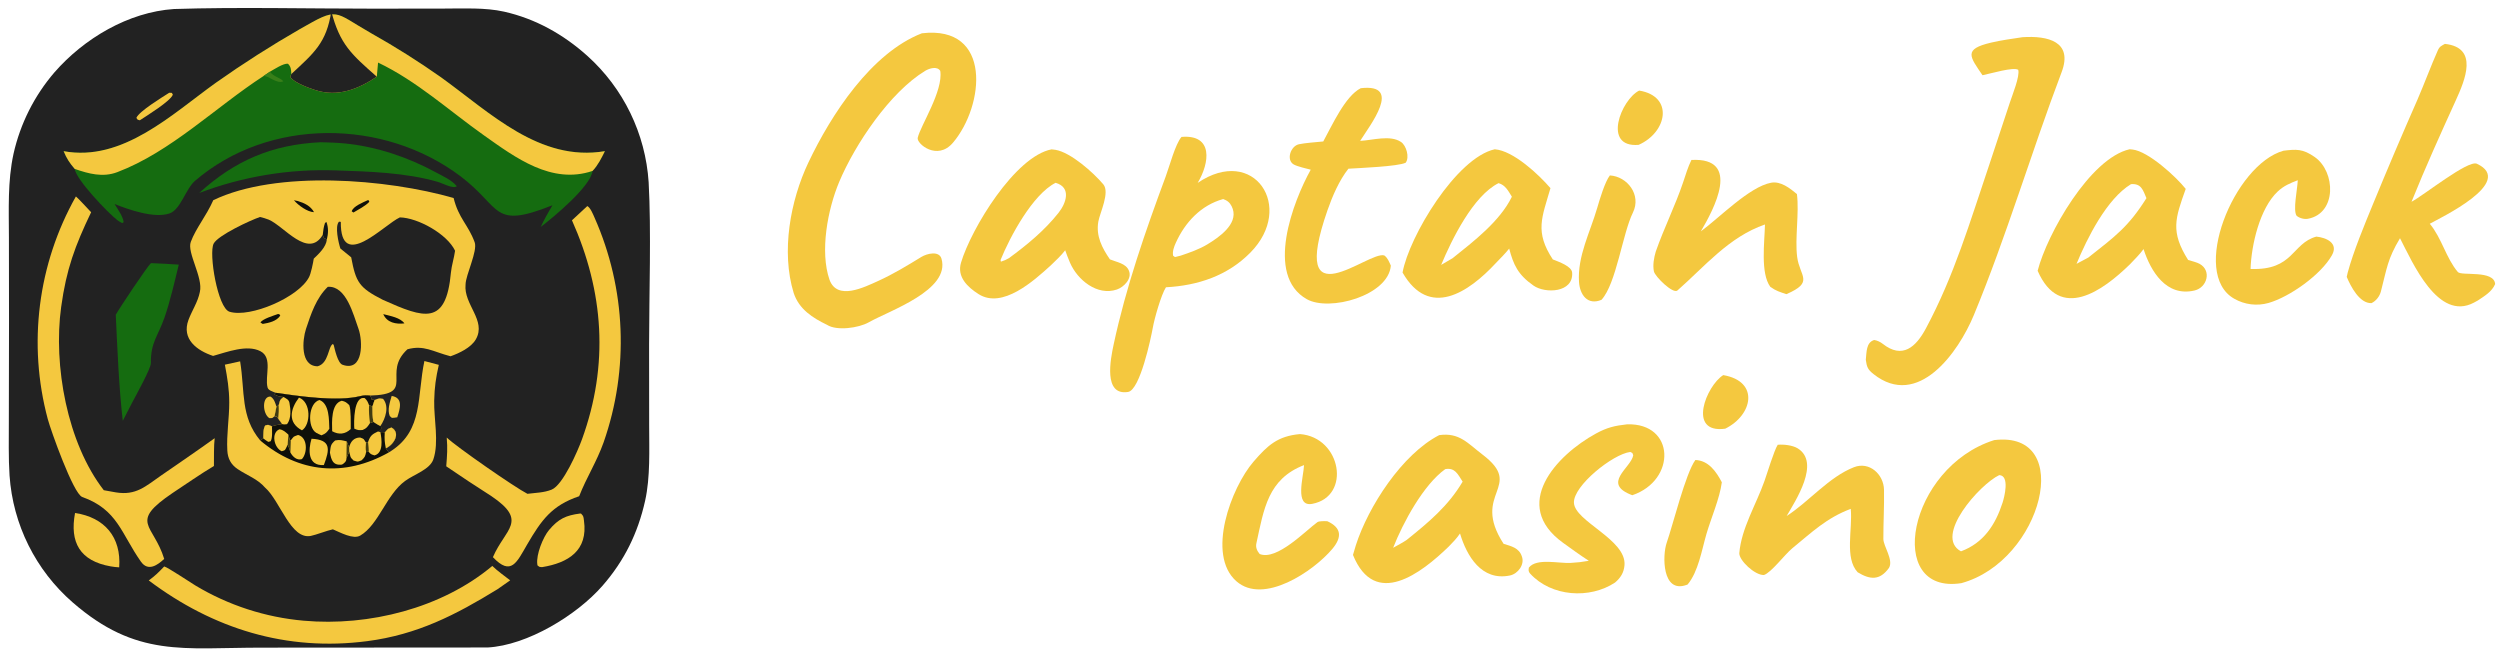 <?xml version="1.0" encoding="utf-8" ?><svg xmlns="http://www.w3.org/2000/svg" xmlns:xlink="http://www.w3.org/1999/xlink" width="571" height="149" viewBox="0 0 571 149"><path fill="#222" d="M39.73 2.06C54.182 1.587 70.632 1.981 85.234 1.979L101.325 1.959C105.776 1.954 110.828 1.693 115.125 2.66C122.312 4.277 128.663 7.844 134.124 12.738C142.393 20.157 147.428 30.523 148.151 41.613C148.762 52.654 148.259 67.44 148.254 78.736L148.27 97.187C148.275 102.716 148.548 109.004 147.344 114.379C145.681 121.8 142.59 128.077 137.626 133.768C131.72 140.541 120.401 147.41 111.355 147.886L59.745 147.922C41.908 147.92 31.164 150.258 16.591 137.584C8.133 130.226 2.948 119.802 2.181 108.613C1.917 104.764 2.023 99.851 2.019 95.945L2.059 73.697L2.037 54.273C2.027 47.84 1.715 41.408 3.095 35.094C4.64 28.237 7.845 21.864 12.427 16.537C19.189 8.781 29.334 2.757 39.73 2.06Z"/><path fill="#F4C83F" d="M48.714 45.722C63.184 38.77 88.435 40.864 103.606 45.223C104.753 49.901 106.915 51.271 108.41 55.32C109.146 57.314 106.366 62.768 106.334 64.979C105.863 69.569 111.164 73.178 108.68 77.51C107.584 79.422 104.858 80.676 102.907 81.375C98.826 80.309 96.858 78.749 93.067 79.771C87.058 85.288 95.243 90.074 84.477 90.35C83.701 90.273 83.139 90.259 82.337 90.461C76.989 91.808 68.139 90.461 62.934 89.71C62.231 89.4 61.293 89.171 61.117 88.513C60.426 85.945 62.389 81.7 59.456 80.204C56.399 78.644 51.908 80.39 48.669 81.292C44.986 80.076 41.414 77.449 43.05 73.062C43.857 70.901 45.205 68.962 45.649 66.68C46.436 63.383 42.657 57.698 43.575 55.25C44.77 52.061 47.126 49.328 48.714 45.722Z"/><path fill="#222" d="M91.328 49.653C95.44 49.732 102.125 53.435 103.937 57.267C103.731 58.865 103.134 60.691 102.991 62.258C101.887 74.425 96.979 72.763 87.404 68.461C82.026 65.716 81.278 64.483 80.214 58.771L77.744 56.763C77.324 55.494 76.425 51.679 77.428 50.631L77.841 50.672C77.722 62.15 87.662 51.33 91.328 49.653Z"/><path fill="#222" d="M59.386 49.559C60.008 49.717 60.808 49.923 61.392 50.172C64.881 51.658 70.389 59.204 73.713 53.648C74.031 54.501 73.81 54.23 74.653 54.702C74.489 56.418 72.822 57.974 71.662 59.076C71.539 59.967 71.019 62.466 70.597 63.269C68.281 67.866 57.151 72.662 52.419 71.199C49.701 70.359 47.64 57.818 48.801 55.633C49.816 53.723 57.225 50.288 59.386 49.559Z"/><path fill="#222" d="M74.872 65.508C79.104 65.218 80.721 71.928 81.868 75.065C82.889 77.859 83.064 85.018 78.236 83.314C77.131 82.925 76.479 79.834 76.219 78.784L76.021 78.568C74.91 79.174 75.121 82.941 72.558 83.659C68.532 83.663 69.053 77.651 69.886 75.133C71.017 71.719 72.219 68.058 74.872 65.508Z"/><path fill="#0F1009" d="M87.535 71.745C89.192 72.184 91.411 72.537 92.372 73.864C90.427 74.082 88.4 73.719 87.535 71.745Z"/><path fill="#0F1009" d="M63.496 71.72L63.8 71.772L64.016 72.082C63.159 73.384 61.449 73.739 60.015 73.985C59.889 73.941 59.607 73.729 59.479 73.64C60.078 72.798 62.361 72.136 63.496 71.72Z"/><path fill="#0F1009" d="M67.129 45.73C67.422 45.769 67.712 45.83 67.996 45.913C69.506 46.356 70.949 47.04 71.723 48.463C70.18 48.413 68.104 46.874 67.129 45.73Z"/><path fill="#0F1009" d="M84.002 45.719L84.26 45.784L84.342 46.106C83.532 46.993 81.812 47.898 80.728 48.537L80.329 48.266C80.662 47.1 82.919 46.228 84.002 45.719Z"/><path fill="#111514" d="M73.713 53.648C73.837 52.629 73.893 51.907 74.228 50.928L74.541 50.683C75.061 51.981 74.979 53.371 74.653 54.702C73.81 54.23 74.031 54.501 73.713 53.648Z"/><path fill="#156C10" d="M14.529 34.526C27.997 37.016 39.276 26.084 49.311 18.9C55.505 14.528 61.898 10.445 68.469 6.664C77.476 1.515 75.947 2.559 84.722 7.567C90.207 10.643 95.53 13.998 100.673 17.618C111.885 25.676 123.241 37.057 138.162 34.521C137.353 36.14 136.598 37.707 135.337 39.042C134.927 42.584 126.333 49.681 123.506 51.828C124.32 50.052 125.197 48.571 126.173 46.883C112.227 52.44 114.725 47.456 105.165 40.249C87.664 27.053 61.428 26.803 44.549 41.297C42.405 43.138 41.266 47.858 38.736 48.741C35.272 49.95 29.439 47.895 26.174 46.601C26.919 47.835 28.075 49.393 28.247 50.747L27.904 50.953C27.524 50.773 27.164 50.555 26.828 50.302C24.725 48.697 17.363 41.016 17.061 38.577C15.869 37.187 15.241 36.231 14.529 34.526Z"/><path fill="#F4C83F" d="M14.529 34.526C27.997 37.016 39.276 26.084 49.311 18.9C55.505 14.528 61.898 10.445 68.469 6.664C77.476 1.515 75.947 2.559 84.722 7.567C90.207 10.643 95.53 13.998 100.673 17.618C111.885 25.676 123.241 37.057 138.162 34.521C137.353 36.14 136.598 37.707 135.337 39.042C125.984 42.194 117.753 36.024 110.531 30.912C102.491 25.22 95.281 18.559 86.35 14.289L86.061 17.519C81.81 20.354 77.158 22.25 71.978 20.561C70.452 20.063 67.38 18.959 66.352 17.684C66.255 17.565 66.475 17.093 66.538 16.913C66.506 15.899 66.455 15.206 65.759 14.55C64.693 14.453 62.743 15.769 61.648 16.374L60.209 17.354C49.313 24.418 39.02 34.697 26.773 39.326C23.491 40.566 20.25 39.693 17.061 38.577C15.869 37.187 15.241 36.231 14.529 34.526Z"/><path fill="#222" d="M75.668 2.57C77.636 10.179 80.299 12.428 86.061 17.519C81.81 20.354 77.158 22.25 71.978 20.561C70.452 20.063 67.38 18.959 66.352 17.684C66.255 17.565 66.475 17.093 66.538 16.913C71.662 12.152 74.597 9.796 75.668 2.57Z"/><path fill="#387F19" d="M61.648 16.374C62.563 17.619 63.949 17.66 64.723 18.575C63.186 19.233 61.51 17.334 60.209 17.354L61.648 16.374Z"/><path fill="#F4C83F" d="M96.932 82.46L100.226 83.332C99.552 86.26 99.24 88.464 99.17 91.538C99.076 95.65 100.305 101 98.985 104.894C98.187 107.251 94.655 108.295 92.53 109.847C88.233 112.986 86.481 119.871 82.271 122.331C80.686 123.257 77.726 121.623 76.028 120.898C74.67 121.188 72.245 122.147 71.005 122.398C66.409 123.331 64.006 114.403 60.548 111.374C58.835 109.381 56.406 108.571 54.286 107.142C52.725 106.09 52.017 104.717 51.92 102.888C51.725 99.207 52.362 95.612 52.36 91.93C52.359 88.877 51.924 86.283 51.361 83.292L54.845 82.531C55.98 89.572 54.889 95.134 59.452 100.617L60.126 100.125C60.155 99.177 60.08 97.928 60.579 97.173C61.417 96.943 61.147 96.999 62.119 97.372C62.968 97.097 63.569 97.009 64.439 96.863L63.534 95.602L63.199 95.099L62.7 95.065L63.144 92.856L63.635 92.592C64.032 91.257 63.761 91.52 64.744 90.664C63.801 90.568 63.55 90.555 62.693 90.094L62.934 89.71C68.139 90.461 76.989 91.808 82.337 90.461C83.139 90.259 83.701 90.273 84.477 90.35L84.544 90.447C84.752 90.752 84.841 90.852 84.827 91.234L85.558 91.347L85.057 92.837C85.053 94.24 85.054 94.992 85.273 96.37C85.715 96.647 86.424 97.124 86.884 97.308L87.165 97.725C86.859 98.242 86.819 98.333 86.269 98.571L86.886 98.697C87.134 98.701 87.693 98.672 87.873 98.788C88.654 97.914 88.381 97.991 89.423 97.642C91.57 98.863 90.029 101.525 88.119 102.409L88.808 103.332C88.993 103.218 89.175 103.102 89.357 102.984C96.706 98.217 95.23 90.479 96.932 82.46Z"/><path fill="#0F1009" d="M62.934 89.71C68.139 90.461 76.989 91.808 82.337 90.461C83.139 90.259 83.701 90.273 84.477 90.35L84.544 90.447C84.752 90.752 84.841 90.852 84.827 91.234L85.558 91.347L85.057 92.837C85.053 94.24 85.054 94.992 85.273 96.37C85.715 96.647 86.424 97.124 86.884 97.308L87.165 97.725C86.859 98.242 86.819 98.333 86.269 98.571L86.886 98.697C87.134 98.701 87.693 98.672 87.873 98.788C88.654 97.914 88.381 97.991 89.423 97.642C91.57 98.863 90.029 101.525 88.119 102.409L88.808 103.332C78.637 109.028 68.317 108.043 59.452 100.617L60.126 100.125C60.155 99.177 60.08 97.928 60.579 97.173C61.417 96.943 61.147 96.999 62.119 97.372C62.968 97.097 63.569 97.009 64.439 96.863L63.534 95.602L63.199 95.099L62.7 95.065L63.144 92.856L63.635 92.592C64.032 91.257 63.761 91.52 64.744 90.664C63.801 90.568 63.55 90.555 62.693 90.094L62.934 89.71Z"/><path fill="#111514" d="M84.504 96.635L85.273 96.37C85.715 96.647 86.424 97.124 86.884 97.308L87.165 97.725C86.859 98.242 86.819 98.333 86.269 98.571C85.032 99.165 84.576 99.488 84.084 100.894L84.063 100.954L83.593 101.077C82.917 100.09 83.258 100.331 82.257 99.925C80.831 99.937 80.049 100.871 79.741 102.185L79.185 100.811C78.104 100.549 77.645 100.382 76.552 100.598C75.478 101.516 75.542 101.891 75.358 103.378C75.043 102.575 75.498 101.389 75.134 100.052C74.41 99.34 74.601 99.538 73.428 99.425C74.444 98.992 74.587 98.832 75.222 97.928C75.273 98.246 75.3 98.63 75.466 98.891L75.866 98.495C77.388 99.338 78.839 99.198 80.107 97.997L80.351 97.75L80.921 97.909C81.754 98.26 81.92 98.286 82.82 98.211C83.774 97.814 83.942 97.475 84.504 96.635Z"/><path fill="#F4C83F" d="M75.866 98.495C75.81 96.362 75.587 92.165 78.062 91.529C78.944 91.737 79.125 91.929 79.77 92.525C80.197 93.569 80.093 96.637 80.107 97.997C78.839 99.198 77.388 99.338 75.866 98.495Z"/><path fill="#F4C83F" d="M73.428 99.425C73.059 99.265 72.572 99.057 72.233 98.856C70.118 97.603 70.422 91.997 72.976 91.362C75.275 92.24 75.127 95.964 75.222 97.928C74.587 98.832 74.444 98.992 73.428 99.425Z"/><path fill="#F4C83F" d="M80.921 97.909C80.817 96.346 80.754 90.36 83.32 90.934C83.916 91.545 83.974 91.737 84.291 92.54L85.057 92.837C85.053 94.24 85.054 94.992 85.273 96.37L84.504 96.635C83.942 97.475 83.774 97.814 82.82 98.211C81.92 98.286 81.754 98.26 80.921 97.909Z"/><path fill="#403B11" d="M84.291 92.54L85.057 92.837C85.053 94.24 85.054 94.992 85.273 96.37L84.504 96.635C84.316 95.027 84.22 94.192 84.291 92.54Z"/><path fill="#F4C83F" d="M75.358 103.378C75.542 101.891 75.478 101.516 76.552 100.598C77.645 100.382 78.104 100.549 79.185 100.811L79.741 102.185L79.762 103.152L79.131 104.653C79.141 105.375 78.693 105.762 78.124 106.105C76.024 106.392 75.647 105.006 75.358 103.378Z"/><path fill="#403B11" d="M79.185 100.811L79.741 102.185L79.762 103.152L79.131 104.653L79.185 100.811Z"/><path fill="#F4C83F" d="M79.741 102.185C80.049 100.871 80.831 99.937 82.257 99.925C83.258 100.331 82.917 100.09 83.593 101.077C83.575 101.741 83.52 102.625 83.618 103.263C83.407 104.267 83.326 104.433 82.574 105.142C81.484 105.532 81.93 105.503 80.758 105.19C79.888 104.356 80.11 104.443 79.762 103.152L79.741 102.185Z"/><path fill="#F4C83F" d="M64.744 90.664C65.375 91.051 65.964 91.227 66.114 92.025C66.4 93.543 66.555 95.574 65.564 96.883C65.069 96.944 64.935 96.978 64.439 96.863L63.534 95.602L63.199 95.099L62.7 95.065L63.144 92.856L63.635 92.592C64.032 91.257 63.761 91.52 64.744 90.664Z"/><path fill="#403B11" d="M63.144 92.856L63.635 92.592C63.707 93.78 63.649 94.413 63.534 95.602L63.199 95.099L62.7 95.065L63.144 92.856Z"/><path fill="#F4C83F" d="M86.269 98.571L86.886 98.697C87.194 100.356 87.624 103.47 85.539 104.012C84.832 103.796 84.659 103.766 84.208 103.196L83.618 103.263C83.52 102.625 83.575 101.741 83.593 101.077L84.063 100.954L84.084 100.894C84.576 99.488 85.032 99.165 86.269 98.571Z"/><path fill="#403B11" d="M83.593 101.077L84.063 100.954C84.116 101.52 84.258 102.68 84.208 103.196L83.618 103.263C83.52 102.625 83.575 101.741 83.593 101.077Z"/><path fill="#F4C83F" d="M87.873 98.788C88.654 97.914 88.381 97.991 89.423 97.642C91.57 98.863 90.029 101.525 88.119 102.409C87.835 100.835 87.799 100.383 87.873 98.788Z"/><path fill="#F4C83F" d="M60.126 100.125C60.155 99.177 60.08 97.928 60.579 97.173C61.417 96.943 61.147 96.999 62.119 97.372C62.127 98.336 62.269 100.026 61.82 100.786L61.276 100.923C60.885 100.671 60.478 100.427 60.126 100.125Z"/><path fill="#F4C83F" d="M68.287 90.81C71.09 91.856 71.003 96.997 68.972 98.287C65.618 96.516 66.311 93.394 68.287 90.81Z"/><path fill="#F4C83F" d="M71.156 100.207C75.628 100.445 75.365 102.546 73.97 106.216C70.253 106.488 70.383 102.736 71.156 100.207Z"/><path fill="#F4C83F" d="M65.856 99.249L66.214 100.542L66.42 100.557C67.257 99.53 66.856 99.816 68.08 99.343C70.323 99.916 70.233 103.532 68.949 104.866C67.801 105.207 66.867 104.33 66.328 103.356C66.159 102.571 66.037 102.299 65.702 101.566L65.856 99.249Z"/><path fill="#403B11" d="M65.856 99.249L66.214 100.542L66.42 100.557L66.328 103.356C66.159 102.571 66.037 102.299 65.702 101.566L65.856 99.249Z"/><path fill="#F4C83F" d="M65.702 101.566C65.644 101.708 65.58 101.849 65.511 101.987C65.005 102.975 65.228 102.772 64.343 103.066C62.536 102.245 61.889 98.805 63.827 98.049C64.725 98.177 65.165 98.662 65.856 99.249L65.702 101.566Z"/><path fill="#F4C83F" d="M17.336 44.867C17.783 45.203 20.276 47.904 20.814 48.474C17.135 56.151 15.164 61.45 13.969 70.12C12.136 83.416 15.332 101.182 23.709 111.966C24.631 112.143 25.556 112.309 26.483 112.463C31.062 113.207 33.2 111.103 36.785 108.616C40.867 105.784 45.003 102.988 49.031 100.083C48.827 101.818 48.877 104.602 48.862 106.428C45.839 108.238 42.415 110.614 39.438 112.587C29.328 119.437 35.048 119.609 37.502 127.652C36.016 129.052 33.84 130.63 32.184 128.278C27.666 121.863 26.882 116.394 18.777 113.506C16.743 112.781 11.59 98.253 10.913 95.728C6.32 78.587 8.626 60.326 17.336 44.867Z"/><path fill="#F4C83F" d="M134.137 47.069C134.838 47.39 135.479 48.996 135.814 49.758C142.985 65.959 143.721 84.285 137.874 101.01C136.279 105.505 133.948 109.058 132.281 113.338C126.005 115.442 123.638 118.837 120.427 124.323C118.06 128.366 116.777 131.7 112.582 127.257C115.362 120.748 120.759 119.059 112.193 113.288C108.732 111.084 105.308 108.823 101.922 106.507C102.121 103.993 102.246 102.434 102.035 99.937C104.094 101.949 117.673 111.375 120.466 112.787C122.375 112.544 124.244 112.538 125.996 111.831C128.584 110.788 131.974 102.97 132.932 100.325C139.115 83.263 137.913 66.624 130.636 50.316L134.137 47.069Z"/><path fill="#F4C83F" d="M37.507 129.38C38.268 129.54 43.461 133.026 44.61 133.714C52.153 138.25 60.631 141.005 69.398 141.77C84.243 143.088 100.879 138.938 112.444 129.262C113.526 130.326 115.284 131.597 116.523 132.55L113.681 134.546C104.063 140.458 95.335 144.941 83.897 146.436C65.458 148.846 48.65 143.609 33.979 132.574C35.538 131.425 36.17 130.765 37.507 129.38Z"/><path fill="#156C10" d="M34.481 60.1C36.6 60.181 38.717 60.295 40.832 60.442C39.902 64.263 38.817 68.996 37.545 72.605C36.052 76.843 34.395 78.195 34.462 82.967C34.478 84.13 30.937 90.538 30.137 92.043C29.432 93.396 28.734 94.753 28.043 96.114C27.172 88.66 26.795 79.444 26.443 71.886C27.119 70.629 33.608 60.861 34.481 60.1Z"/><path fill="#156C10" d="M73.287 32.485C74.92 32.522 77.076 32.6 78.68 32.755C85.931 33.456 93.154 35.891 99.546 39.363C101.141 40.229 103.162 41.108 104.332 42.523C103.56 43.239 101.117 41.858 99.922 41.517C92.564 39.411 84.259 39.169 76.742 38.917C66.089 38.538 55.468 40.292 45.502 44.078C53.615 36.678 62.158 33.001 73.287 32.485Z"/><path fill="#F4C83F" d="M132.491 117.289L132.708 117.303C133.324 117.916 133.253 118.03 133.377 118.901C134.349 125.781 129.767 128.563 123.813 129.532C123.086 129.464 123.337 129.566 122.765 129.142C122.745 129.042 122.728 128.941 122.715 128.839C122.44 126.679 124.013 122.706 125.396 121.059C127.576 118.463 129.291 117.712 132.491 117.289Z"/><path fill="#F4C83F" d="M17.14 117.167C23.898 118.176 27.726 122.698 27.224 129.581C26.578 129.547 25.934 129.474 25.297 129.363C18.244 128.123 15.885 123.879 17.14 117.167Z"/><path fill="#F4C83F" d="M85.558 91.347C86.658 90.972 86.414 90.896 87.484 91.084C88.965 92.825 88.053 95.597 86.884 97.308C86.424 97.124 85.715 96.647 85.273 96.37C85.054 94.992 85.053 94.24 85.057 92.837L85.558 91.347Z"/><path fill="#F4C83F" d="M38.654 21.183L39.246 21.208L39.476 21.606C39.019 23.065 33.42 26.497 31.935 27.475C31.316 27.292 31.5 27.441 31.152 26.922C31.749 25.424 37.105 22.179 38.654 21.183Z"/><path fill="#F4C83F" d="M62.7 95.065C62.075 95.59 62.358 95.47 61.524 95.509C59.911 94.498 59.8 90.442 61.799 90.576C62.648 91.143 62.803 91.894 63.144 92.856L62.7 95.065Z"/><path fill="#F4C83F" d="M89.458 90.431C92.215 90.872 91.326 93.475 90.732 95.312C90.361 95.401 89.896 95.417 89.508 95.447L89.025 95.022C88.424 93.633 89.054 91.85 89.458 90.431Z"/><path fill="#F4C83F" d="M210.559 7.602C226.706 5.705 224.832 24.145 217.66 32.59C214.059 36.829 209.303 32.795 209.604 31.481C210.252 28.657 215.467 20.784 214.757 16.19C214.054 15.062 212.28 15.594 211.321 16.175C203.241 21.07 195.263 33 191.676 41.536C189.037 47.815 187.217 57.468 189.469 63.922C191.239 68.713 197.377 65.614 200.599 64.16C204.071 62.573 207.173 60.691 210.418 58.698C211.722 57.897 214.499 57.213 215.038 59.09C217.102 66.288 203.176 70.923 198.411 73.623C196.121 74.921 191.091 75.621 188.895 74.194C185.587 72.595 182.509 70.632 181.283 66.935C178.368 57.461 180.518 45.803 184.637 37.118C189.839 26.153 199.008 12.078 210.559 7.602Z"/><path fill="#F4C83F" d="M269.86 31.271C277.192 30.656 276.279 37.242 273.549 41.772C286.392 33.056 295.868 47.296 285.577 57.703C280.335 63.004 273.575 65.222 266.305 65.613C265.212 67.304 263.649 72.819 263.303 74.845C262.858 77.283 260.383 89.089 257.646 89.523C251.947 90.427 253.648 81.998 254.352 78.704C257.145 65.635 261.615 52.792 266.262 40.265C267.133 37.92 268.431 32.919 269.86 31.271ZM269.676 58.385C271.67 57.717 273.939 56.918 275.745 55.822C278.336 54.249 282.733 51.266 281.563 47.722C281.28 46.865 280.79 46.123 279.964 45.715C279.772 45.622 279.576 45.538 279.376 45.463C274.304 46.86 270.658 50.785 268.549 55.471C268.15 56.357 267.729 57.454 267.952 58.427L268.376 58.712L269.676 58.385Z"/><path fill="#F4C83F" d="M461.927 8.498C467.723 8.113 473.531 9.473 470.869 16.495C463.925 34.818 458.3 53.928 450.809 72.001C447.277 80.524 438.067 93.483 427.911 85.441C426.597 84.4 426.37 83.811 426.15 82.163C426.344 80.428 426.203 78.241 428.055 77.653C428.697 77.728 429.502 78.117 430.008 78.524C434.52 82.085 437.606 79.252 439.873 75.017C446.36 62.901 449.933 50.68 454.292 37.797L459.045 23.448C459.593 21.747 461.386 17.398 460.962 15.946C459.881 15.247 454.739 16.791 452.805 17.183C449.892 12.901 448.382 11.235 454.749 9.736C457.12 9.178 459.525 8.863 461.927 8.498Z"/><path fill="#F4C83F" d="M558.417 10.023C566.191 10.868 563.01 18.3 560.903 22.927C557.375 30.676 553.977 38.189 550.788 46.089C553.586 44.616 563.715 36.465 565.719 37.4C574.708 41.596 557.08 49.887 554.962 51.106C557.72 54.423 558.673 58.941 561.366 62.123C562.184 63.09 569.653 61.597 569.89 64.879C569.154 66.623 567.482 67.599 565.945 68.627C565.643 68.796 565.339 68.963 565.033 69.126C556.854 73.472 551.053 59.997 548.162 54.412C545.293 59.167 545.154 61.367 543.796 66.572C543.515 67.65 542.725 68.724 541.647 69.235C538.935 69.335 536.929 65.48 535.992 63.24C536.057 62.908 536.132 62.579 536.217 62.252C537.546 57.339 540.067 51.307 541.995 46.605C545.285 38.612 548.671 30.658 552.152 22.746C553.749 19.051 555.168 15.185 556.794 11.515C557.199 10.599 557.622 10.475 558.417 10.023Z"/><path fill="#F4C83F" d="M328.713 99.383C333.325 98.729 335.253 101.275 338.609 103.828C348.383 111.262 335.824 112.494 343.418 124.207C345.186 124.761 346.951 125.12 347.59 127.08C348.29 128.915 346.721 131.059 344.863 131.442C338.372 132.779 334.991 126.944 333.469 121.847C332.644 123.059 331.886 123.805 330.881 124.845C324.658 130.873 314.043 139.13 309.02 126.748C309.222 126.004 309.442 125.264 309.677 124.529C312.519 115.69 320.247 103.735 328.713 99.383ZM318.193 125.118C319.041 124.638 320.512 123.861 321.267 123.335C326.277 119.305 330.762 115.601 334.066 110.008C332.991 108.368 332.336 106.732 330.089 107.153C325.1 110.726 320.42 119.42 318.193 125.118Z"/><path fill="#F4C83F" d="M240.176 34.113C240.478 34.133 240.78 34.169 241.079 34.221C244.597 34.827 249.727 39.42 251.989 42.092C253.554 43.939 251.204 48.6 250.854 50.636C250.294 53.895 251.693 56.609 253.509 59.242C255.009 59.873 257.172 60.135 257.838 61.813C258.621 63.625 256.699 65.577 255.102 66.121C250.618 67.648 246.092 63.941 244.387 59.996C243.97 59.032 243.631 58.126 243.291 57.161C242.394 58.358 241.079 59.559 239.994 60.616C236.122 64.133 228.969 70.629 223.515 67.181C220.922 65.542 218.539 63.201 219.495 59.997C221.819 52.209 231.849 35.706 240.176 34.113ZM230.458 58.951C234.63 55.88 238.527 52.688 241.768 48.609C243.508 46.418 244.775 42.81 241.1 41.752C235.857 44.401 230.666 54.084 228.522 59.398L228.612 59.761C229.434 59.492 229.708 59.38 230.458 58.951Z"/><path fill="#F4C83F" d="M486.41 34.089C486.634 34.108 486.858 34.129 487.081 34.154C490.697 34.564 497.035 40.386 499.22 43.143C496.804 49.902 495.701 52.912 499.764 59.376C500.418 59.569 501.892 59.957 502.399 60.266C505.185 61.822 504.108 65.669 501.238 66.347C494.761 67.876 491.22 61.941 489.585 56.889C488.812 57.993 487.447 59.345 486.49 60.353C480.289 66.419 470.501 73.508 465.397 61.849C467.538 53.463 477.331 36.155 486.41 34.089ZM474.278 60.262L476.974 58.824C483.064 54.008 486.121 51.839 490.247 45.262C489.457 43.421 489.09 41.874 486.722 42.059C481.166 45.421 476.678 54.451 474.278 60.262Z"/><path fill="#F4C83F" d="M341.405 34.094C345.652 34.425 351.411 39.822 354.127 42.973C352.185 49.687 350.491 52.913 354.661 59.251C356.065 59.812 358.977 60.81 359.078 62.268C359.4 66.884 352.933 67.102 350.263 65.237C346.668 62.724 345.665 60.439 344.698 56.778C343.824 57.884 342.62 59.076 341.63 60.109C335.384 66.83 326.428 72.844 320.342 62.249C321.851 53.971 332.64 36.025 341.405 34.094ZM329.158 60.507L331.778 58.97C336.523 55.17 342.591 50.545 345.313 44.931C344.472 43.591 343.844 42.278 342.273 41.828C336.468 44.726 331.578 54.711 329.158 60.507Z"/><path fill="#F4C83F" d="M455.475 100.519C474.088 98.235 466.452 128.15 447.973 133.194C430.434 135.931 435.742 106.769 455.475 100.519ZM447.887 125.923C453.047 124.019 455.752 119.857 457.383 114.825C457.79 113.57 459.078 108.612 456.625 108.515C452.167 110.621 441.594 122.521 447.887 125.923Z"/><path fill="#F4C83F" d="M310.801 20.145C320.487 19.02 312.861 28.654 310.66 32.178C313.541 32.032 317.492 30.763 319.98 32.418C321.21 33.236 321.984 35.939 321.056 37.166C319.334 38.027 310.479 38.373 307.978 38.534C305.866 41.191 304.301 44.853 303.183 48.066C294.229 73.822 312.582 57.203 316.172 58.342C316.954 58.899 317.259 59.785 317.67 60.666C317.105 67.525 303.621 71.244 298.469 68.33C288.827 62.878 295.379 45.932 299.372 38.757C298.506 38.54 296.306 38.026 295.496 37.567C293.7 36.548 294.78 33.347 296.671 32.948C298.112 32.645 300.481 32.483 302.233 32.31C304.266 28.6 307.273 21.905 310.801 20.145Z"/><path fill="#F4C83F" d="M406.033 101.584C407.393 101.46 409.438 101.691 410.591 102.402C415.856 105.651 410.088 114.353 408.07 117.862C413.215 114.535 417.732 108.934 423.459 106.705C426.962 105.342 430.241 108.322 430.307 111.88C430.377 115.671 430.15 119.287 430.16 123.091C430.164 124.778 432.531 127.895 431.443 129.711C429.309 132.682 427.044 132.38 424.294 130.707C421.246 127.448 423.169 120.886 422.711 116.223C417.189 118.294 413.864 121.54 409.344 125.241C407.658 126.621 404.552 130.791 402.875 131.335C400.761 131.392 397.2 127.968 397.256 126.354C397.725 120.664 401.121 115.219 403.021 109.819C403.681 107.946 405.185 102.929 406.033 101.584Z"/><path fill="#F4C83F" d="M386.32 36.535C397.855 35.911 391.423 47.844 388.467 52.849C392.77 49.683 399.555 42.676 404.503 41.737C406.704 41.319 408.804 42.98 410.42 44.324C410.967 48.708 409.928 54.405 410.47 58.672C411.037 63.144 414.44 64.424 408.009 67.185C406.519 66.685 405.632 66.45 404.335 65.507C402.052 62.403 403.03 55.275 403.12 51.269C394.87 54.118 389.383 60.845 383.126 66.343C382.129 67.219 378.009 63.166 377.758 62.002C377.454 60.599 377.75 58.892 378.174 57.474C380.043 52.115 382.622 47.003 384.436 41.61C385.004 39.922 385.532 38.121 386.32 36.535Z"/><path fill="#F4C83F" d="M371.639 96.915C382.609 96.587 382.911 109.683 372.819 113.109C365.668 110.457 372.563 106.852 373.031 103.987C372.791 103.346 372.962 103.537 372.359 103.226C368.37 103.71 359.296 110.974 359.487 114.847C359.697 119.118 371.507 123.232 371.035 129.089C370.896 130.817 370.115 131.997 368.876 133.054C363.102 136.87 354.351 136.312 349.487 131.015C349.061 130.551 349.097 130.171 349.197 129.63C350.992 127.408 356.028 128.727 358.739 128.569C360.438 128.47 361.184 128.379 362.884 128.087C360.865 126.779 358.953 125.383 357.002 123.977C345.007 115.33 355.4 103.995 364.531 99.012C367.041 97.642 368.825 97.222 371.639 96.915Z"/><path fill="#F4C83F" d="M296.923 99.143C306.381 99.884 308.663 113.381 299.719 115.08C295.58 115.866 297.747 108.856 297.842 106.229C289.608 109.4 288.67 116.229 286.96 124.091C286.748 125.07 287.116 125.815 287.71 126.536C291.625 128.123 298.212 121.194 300.897 119.259C301.297 118.971 302.625 119.024 303.178 119.053C306.419 120.547 306.564 122.684 304.293 125.384C300.017 130.465 288.599 138.213 282.395 132.761C275.457 126.662 281.228 111.335 286.293 105.459C289.508 101.729 291.814 99.594 296.923 99.143Z"/><path fill="#F4C83F" d="M521.542 34.424C524.472 34.078 525.942 33.945 528.695 35.877C533.49 39.242 533.732 48.725 527.147 49.966C526.322 50.121 525.251 49.862 524.548 49.286C523.677 48.023 524.704 43.384 524.815 41.165C523.062 41.837 521.623 42.428 520.23 43.737C516.113 47.607 514.208 55.955 514.028 61.431C523.914 61.795 523.377 55.617 529.046 54.041C531.342 54.267 534.165 55.533 532.614 58.294C530.089 62.788 522.914 67.833 518.119 69.201C515.494 69.938 512.684 69.591 510.316 68.238C500.107 62.516 510.268 37.586 521.542 34.424Z"/><path fill="#F4C83F" d="M387.223 105.064C390.235 105.175 391.994 107.724 393.266 110.152C392.79 113.812 390.805 118.348 389.754 121.95C388.681 125.632 387.897 130.576 385.451 133.498C385.392 133.522 385.332 133.546 385.273 133.57L385.167 133.607C379.599 135.586 379.662 126.847 380.676 123.959C382.091 119.927 384.978 108.126 387.223 105.064Z"/><path fill="#F4C83F" d="M367.698 40.066C371.697 40.306 374.935 44.527 372.962 48.543C370.566 53.417 369.171 64.757 365.781 68.479C362.6 69.808 360.84 67.331 360.645 64.398C360.256 58.516 363.214 52.992 364.815 47.452C365.35 45.6 366.59 41.451 367.698 40.066Z"/><path fill="#F4C83F" d="M374.386 20.686C382.356 21.99 380.792 30.203 374.259 33.086C365.905 33.775 370.269 22.751 374.386 20.686Z"/><path fill="#F4C83F" d="M393.591 85.674C401.921 87.1 400.338 94.81 394.037 97.913C385.263 99.102 389.751 88.069 393.591 85.674Z"/></svg>
